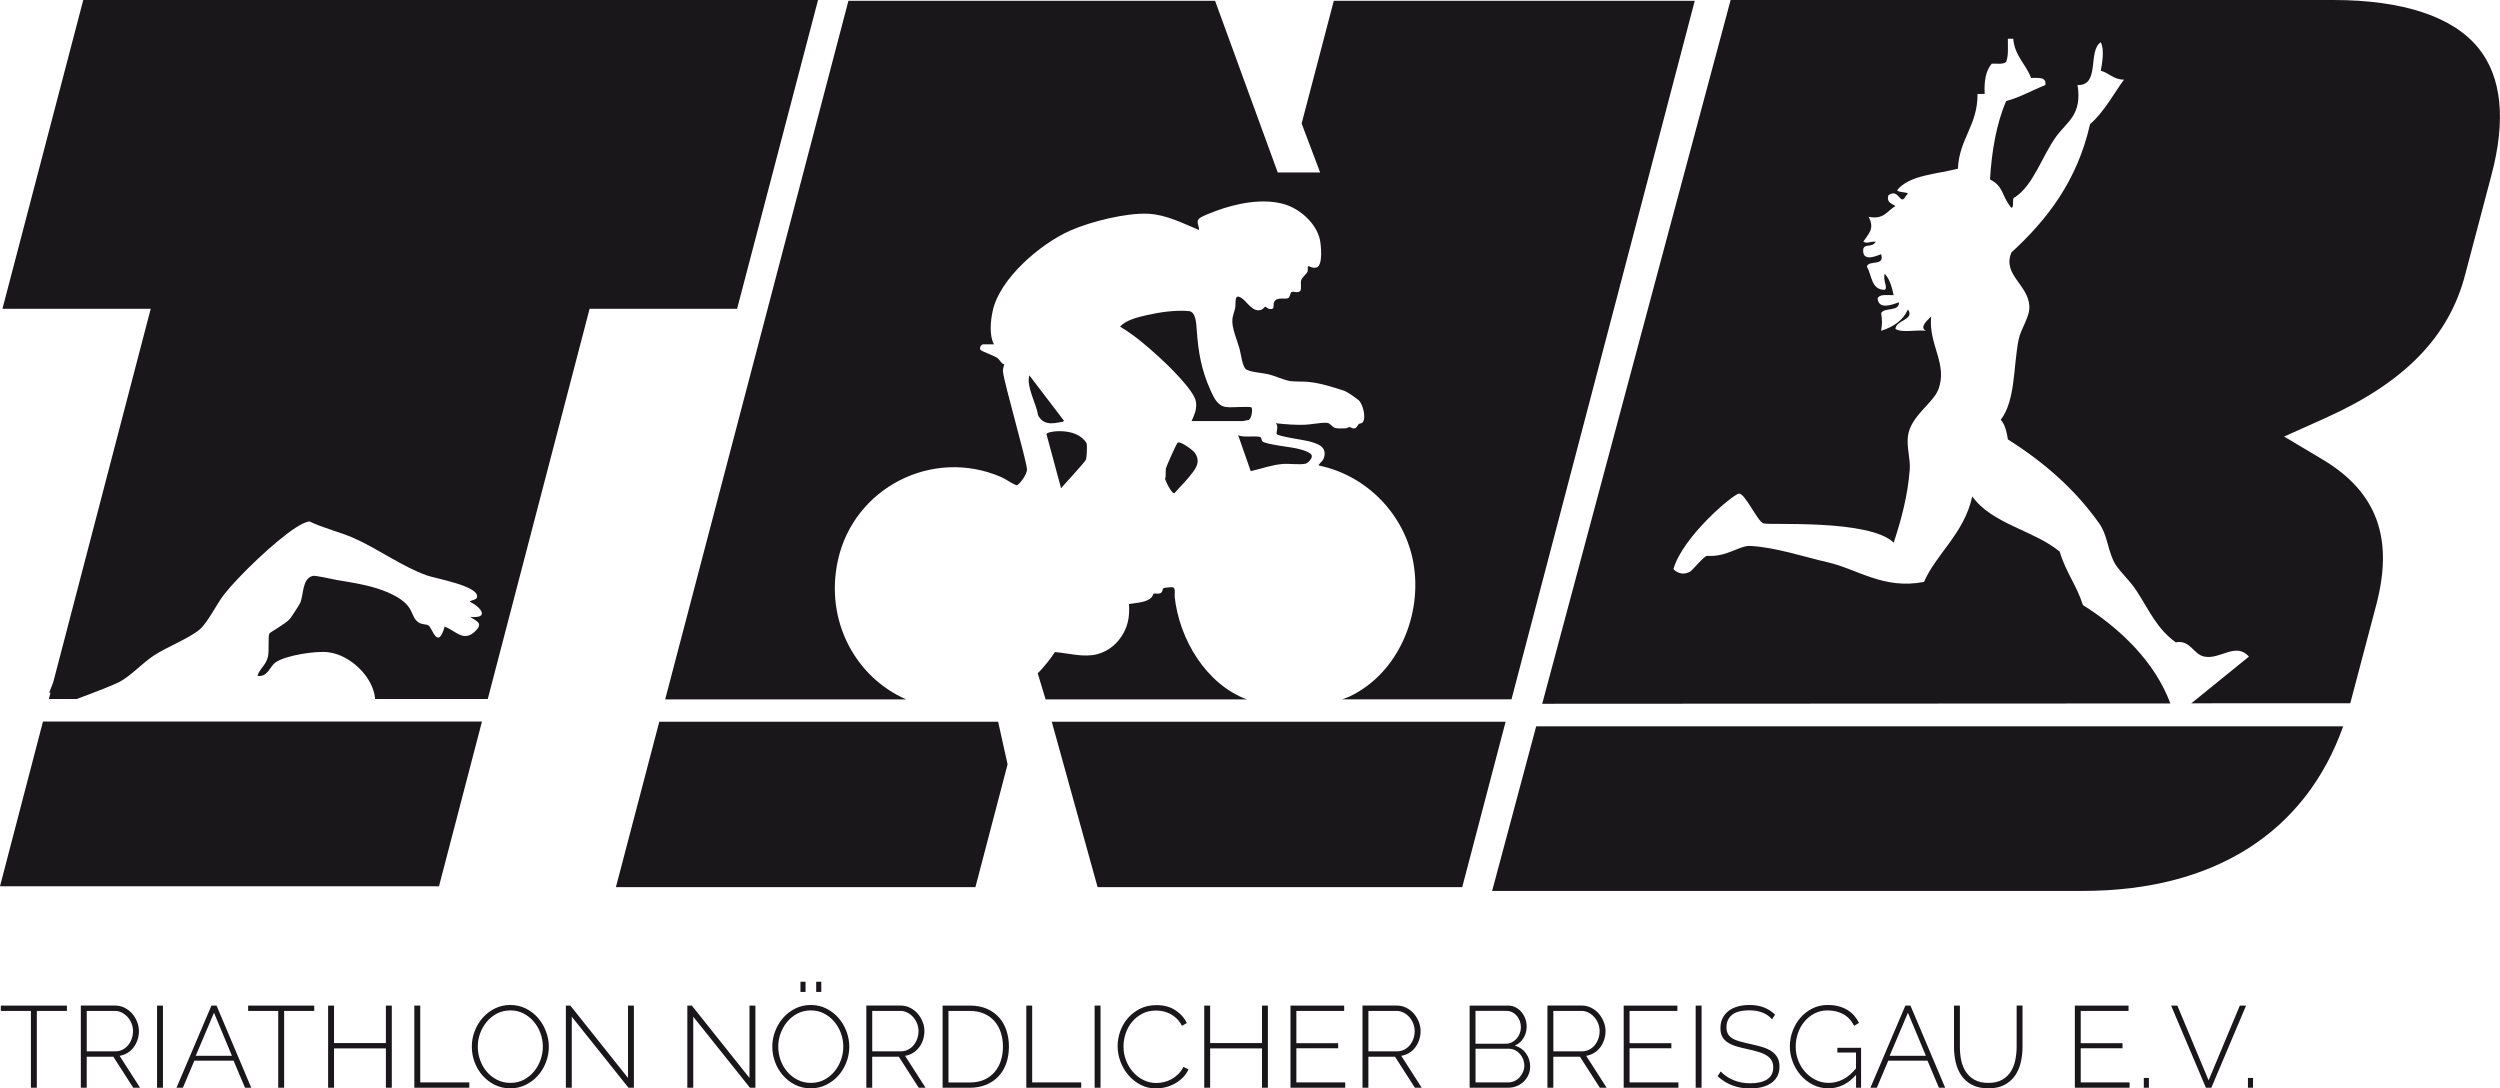 <?xml version="1.0" encoding="UTF-8"?>
<svg xmlns="http://www.w3.org/2000/svg" id="Ebene_1" data-name="Ebene 1" viewBox="0 0 760.26 331">
  <defs>
    <style>
      .cls-1 {
        fill: #1a171b;
      }
    </style>
  </defs>
  <path class="cls-1" d="M712.57,220.88h-245.41l-13.4,50.05h179.64c39.84,0,67.67-17.71,79.17-50.05M753.77,14.7c-7.7-9.62-23-14.7-44.25-14.7h-183.23l-57.3,214.02,191.03-.1c-4.76-12.77-15.33-22.83-26.6-29.92-1.85-5.92-5.32-10.21-7.05-16.25-7.94-6.53-20.57-8.37-26.6-16.79-2.41,11.21-11.06,17.59-14.66,25.99-12.28,2.43-20.32-3.93-29.32-5.96-6.37-1.43-15.86-4.6-23.55-4.97-3.31-.16-7.05,3.42-13.09,3.02-.9-.06-4.45,4.41-5.23,4.83-3.02,1.61-5.03-.81-5.03-.81,2.82-9.86,18.12-22.75,19.93-22.95,1.81-.2,5.64,8.46,7.45,9.06,1.81.61,32.23-1.36,39.61,5.86,2.39-7.26,4.27-14.37,4.88-22.2.25-3.2-1.01-6.97-.54-10.29.86-6.07,7.63-9.9,9.23-14.08,2.97-7.78-3.08-13.71-2.17-22.2-1.35,1.29-3.59,3.24-1.63,4.32-2.9-.35-7.23.71-9.23-.54.12-2.79,5.95-2.71,3.8-5.95-1.5,3.38-4.44,5.32-8.15,6.5.33-2.63.33-2.78,0-5.41,1.09-1.81,5.5-.29,5.43-3.25-2.15.73-6.08,2.34-6.52-1.09.46-1.52,2.93-1.04,4.89-1.08-.56-2.52-1.2-4.94-2.72-6.5-.66,1.96,1.09,4.27,0,4.87-4.18.02-3.86-4.46-5.43-7.04.52-2.18,5.51.08,4.34-3.79-.32,0-5.98,3.01-5.43-1.63.59-1.68,2.65-.23,3.8-2.16-2.25-.15-2.11.71-3.8,0,1.71-2.61,3.52-3.94,1.63-7.58,4.77.96,5.67-1.92,8.14-3.25-.97-.84-2.72-.9-2.17-3.25,3.34-2.54,3.58,3.74,5.43,0,1.92-1.27-2.55-.66-2.71-1.63,3.73-4.58,11.84-4.8,18.46-6.5.4-9.17,6.03-13.11,5.97-22.74h2.17c-.23-4.02.39-7.19,2.17-9.2,1.56-.06,3.55.29,4.34-.54.78-1.75.51-4.54.54-7.04h1.63c.47,5.3,3.87,7.69,5.42,11.91,2.13.05,4.76-.42,4.35,2.17-4.01,1.59-7.53,3.69-11.94,4.87-2.85,6.73-4.35,14.8-4.89,23.82,4.35,2.27,3.4,5.01,6.52,8.66,1.07-.37-.13-3.02,1.09-3.25,5.6-3.67,8.28-12.6,12.49-18.41,3.33-4.6,7.97-6.58,6.52-15.7,6.97.27,3.01-10.35,7.06-13,1.16,2.13.44,6.4,0,8.66,2.59.67,3.81,2.7,7.06,2.71-2.68,3.59-6.04,9.87-10.32,13.54-3.85,17.09-12.94,28.96-23.89,38.99-2.88,6.69,5.02,9.78,5.43,16.25.22,3.44-2.54,6.7-3.26,10.29-1.66,8.27-.89,18.35-5.43,24.37,1.28,1.42,1.79,3.63,2.17,5.95,10.87,6.91,20.25,14.99,27.69,25.45,2.46,3.46,2.49,7.2,4.35,11.37,1.27,2.85,4.78,5.69,7.06,9.21,4.09,6.31,6.18,11.51,11.94,15.7,4.43-.87,5.3,3.66,8.69,4.33,4.9.98,9.54-4.5,13.57,0l-17.52,14.21,48.34-.02,7.88-29.84c5.4-20.36.22-34.43-16.31-44.29l-11.69-6.97,12.46-5.59c24.2-10.85,37.75-24.78,42.64-43.82l7.9-29.92c4.52-16.88,3.22-29.92-3.86-38.76"></path>
  <path class="cls-1" d="M685.16,327.8h-1.55v2.99h1.55v-2.99ZM660.24,305.8l10.59,24.99h1.65l10.56-24.99h-1.9l-9.5,22.74-9.5-22.74h-1.9ZM653.49,327.8h-1.55v2.99h1.55v-2.99ZM632.76,329.17v-10.38h12.71v-1.55h-12.71v-9.82h14.54v-1.62h-16.33v24.99h16.65v-1.62h-14.85ZM600.48,328.38c-1.1-.62-1.99-1.44-2.66-2.46-.67-1.02-1.14-2.19-1.41-3.5-.27-1.31-.4-2.66-.4-4.05v-12.57h-1.79v12.57c0,1.6.17,3.14.51,4.64.34,1.5.91,2.85,1.72,4.03.81,1.19,1.88,2.14,3.22,2.85,1.34.72,3,1.07,5,1.07s3.54-.34,4.86-1.02c1.31-.68,2.38-1.6,3.2-2.76.82-1.16,1.41-2.5,1.78-4.03.36-1.52.55-3.12.55-4.79v-12.57h-1.79v12.57c0,1.34-.14,2.66-.4,3.98-.27,1.31-.73,2.49-1.37,3.52-.64,1.03-1.53,1.87-2.64,2.5-1.12.63-2.52.95-4.21.95s-3.05-.31-4.15-.93M574.65,321.07l5.56-13.09,5.46,13.09h-11.02ZM568.81,330.79h1.94l3.48-8.24h11.93l3.48,8.24h1.9l-10.56-24.99h-1.55l-10.63,24.99ZM564.41,330.79h1.55v-12.14h-7.21v1.44h5.67v4.82c-1.27,1.53-2.59,2.64-3.96,3.34-1.37.7-2.82,1.06-4.35,1.06-1.41,0-2.72-.3-3.94-.9-1.22-.6-2.28-1.4-3.19-2.41-.9-1.01-1.61-2.18-2.13-3.5-.52-1.33-.77-2.73-.77-4.21,0-1.38.22-2.73.67-4.05.44-1.31,1.09-2.49,1.94-3.52.84-1.03,1.87-1.87,3.06-2.5,1.2-.63,2.53-.95,4.01-.95,1.76,0,3.34.37,4.73,1.11,1.39.74,2.52,1.93,3.36,3.57l1.48-.88c-.4-.8-.88-1.53-1.46-2.2s-1.26-1.24-2.04-1.72c-.79-.48-1.68-.86-2.67-1.13-1-.27-2.12-.4-3.36-.4-1.67,0-3.2.35-4.61,1.04s-2.62,1.63-3.64,2.8c-1.02,1.17-1.82,2.52-2.39,4.05-.58,1.53-.86,3.11-.86,4.75s.29,3.12.88,4.65c.59,1.53,1.39,2.89,2.43,4.08,1.03,1.2,2.27,2.16,3.71,2.89,1.44.73,3.01,1.09,4.7,1.09,3.19,0,6-1.36,8.41-4.08v3.91ZM539.8,308.54c-1.03-.99-2.18-1.72-3.45-2.2-1.27-.48-2.71-.72-4.33-.72-1.31,0-2.51.15-3.59.46-1.08.31-2.01.76-2.78,1.36-.77.6-1.38,1.33-1.81,2.2-.43.87-.65,1.87-.65,2.99,0,1.03.17,1.89.53,2.57.35.68.87,1.26,1.57,1.74.69.48,1.55.88,2.57,1.2,1.02.32,2.2.62,3.54.9,1.31.28,2.46.58,3.45.88s1.8.67,2.45,1.09c.64.42,1.13.92,1.46,1.5.33.58.49,1.27.49,2.09,0,1.62-.62,2.83-1.85,3.63-1.23.8-2.94,1.2-5.12,1.2-1.9,0-3.61-.32-5.14-.97-1.53-.64-2.82-1.52-3.87-2.62l-.95,1.44c2.7,2.49,5.99,3.73,9.89,3.73,1.34,0,2.55-.14,3.64-.42,1.09-.28,2.03-.7,2.82-1.25.79-.55,1.4-1.24,1.83-2.06.43-.82.65-1.78.65-2.89s-.21-2.03-.62-2.78c-.41-.75-1-1.38-1.76-1.9-.76-.52-1.69-.94-2.78-1.28-1.09-.34-2.31-.65-3.64-.93-1.29-.28-2.39-.55-3.31-.81-.91-.26-1.67-.57-2.27-.95-.6-.38-1.04-.83-1.32-1.36-.28-.53-.42-1.19-.42-1.99,0-1.57.56-2.82,1.67-3.75,1.11-.93,2.89-1.39,5.33-1.39,2.96,0,5.24.9,6.86,2.71l.92-1.41ZM517.46,305.8h-1.8v24.99h1.8v-24.99ZM495.56,329.17v-10.38h12.71v-1.55h-12.71v-9.82h14.54v-1.62h-16.33v24.99h16.65v-1.62h-14.85ZM472.37,307.42h8.52c.77,0,1.5.17,2.16.51.67.34,1.25.79,1.76,1.36.5.56.9,1.21,1.2,1.95.29.74.44,1.51.44,2.31s-.12,1.53-.37,2.27c-.25.74-.61,1.4-1.07,1.97-.47.58-1.03,1.04-1.69,1.39-.66.35-1.38.53-2.18.53h-8.76v-12.28ZM472.37,330.79v-9.43h8.1l6.05,9.43h2.08l-6.23-9.71c.87-.14,1.66-.43,2.39-.88.73-.44,1.35-1.01,1.87-1.69.52-.68.91-1.45,1.2-2.31.28-.86.42-1.74.42-2.66s-.18-1.87-.55-2.8c-.37-.93-.87-1.76-1.51-2.5-.64-.74-1.41-1.33-2.31-1.78-.89-.45-1.87-.67-2.92-.67h-10.38v24.99h1.8ZM458.08,307.42c.66,0,1.26.13,1.8.4.54.27,1,.63,1.39,1.09.39.46.69.99.91,1.58.22.6.33,1.24.33,1.92,0,.63-.12,1.26-.35,1.87-.24.61-.56,1.14-.97,1.6s-.9.83-1.46,1.11c-.56.28-1.18.42-1.87.42h-9.15v-10h9.36ZM463.15,325.97c-.26.61-.6,1.15-1.04,1.64-.43.48-.95.86-1.55,1.14-.6.28-1.25.42-1.95.42h-9.89v-10.24h10.14c.66,0,1.27.14,1.85.42.58.28,1.07.66,1.5,1.14.42.48.75,1.03.99,1.65.23.62.35,1.26.35,1.92s-.13,1.29-.39,1.9M464.08,320.35c-.83-1.16-1.97-1.95-3.4-2.38,1.13-.49,2.01-1.27,2.64-2.32.63-1.06.95-2.22.95-3.48,0-.77-.13-1.54-.4-2.31-.27-.76-.65-1.44-1.14-2.04-.49-.6-1.09-1.09-1.8-1.46-.7-.38-1.49-.56-2.36-.56h-11.65v24.99h11.68c.91,0,1.78-.16,2.61-.49.82-.33,1.54-.79,2.15-1.37.61-.59,1.09-1.27,1.44-2.06.35-.79.53-1.64.53-2.55,0-1.48-.42-2.8-1.25-3.96M416.13,307.42h8.52c.77,0,1.5.17,2.16.51.67.34,1.26.79,1.76,1.36.5.56.9,1.21,1.2,1.95.29.74.44,1.51.44,2.31s-.12,1.53-.37,2.27c-.25.74-.61,1.4-1.07,1.97-.47.58-1.03,1.04-1.69,1.39-.66.35-1.38.53-2.18.53h-8.76v-12.28ZM416.13,330.79v-9.43h8.1l6.05,9.43h2.08l-6.23-9.71c.87-.14,1.67-.43,2.39-.88.73-.44,1.35-1.01,1.87-1.69.52-.68.91-1.45,1.2-2.31.28-.86.42-1.74.42-2.66s-.18-1.87-.55-2.8c-.37-.93-.87-1.76-1.51-2.5-.64-.74-1.41-1.33-2.31-1.78-.89-.45-1.87-.67-2.92-.67h-10.38v24.99h1.8ZM394.23,329.17v-10.38h12.71v-1.55h-12.71v-9.82h14.54v-1.62h-16.33v24.99h16.65v-1.62h-14.85ZM383.78,305.8v11.4h-15.77v-11.4h-1.8v24.99h1.8v-11.97h15.77v11.97h1.79v-24.99h-1.79ZM340.72,322.81c.58,1.54,1.38,2.91,2.41,4.12,1.03,1.21,2.26,2.19,3.68,2.94,1.42.75,2.99,1.13,4.7,1.13.96,0,1.94-.12,2.94-.37,1-.25,1.94-.62,2.83-1.11s1.7-1.1,2.43-1.83c.73-.73,1.3-1.56,1.72-2.5l-1.55-.74c-.42.85-.95,1.58-1.58,2.2-.63.62-1.31,1.13-2.04,1.53-.73.4-1.49.69-2.29.88-.8.19-1.57.28-2.32.28-1.41,0-2.72-.3-3.94-.91-1.22-.61-2.28-1.42-3.17-2.45-.89-1.02-1.6-2.2-2.11-3.54-.52-1.34-.77-2.75-.77-4.22,0-1.31.22-2.62.65-3.92.43-1.3,1.07-2.47,1.92-3.5.84-1.03,1.88-1.87,3.1-2.52,1.22-.64,2.63-.97,4.22-.97.73,0,1.47.08,2.22.25.75.16,1.47.43,2.16.79.69.37,1.34.84,1.94,1.43.6.59,1.12,1.31,1.57,2.18l1.48-.85c-.77-1.6-1.95-2.9-3.52-3.92-1.57-1.02-3.47-1.53-5.7-1.53-1.88,0-3.55.37-5.02,1.11-1.47.74-2.7,1.7-3.71,2.87-1.01,1.17-1.78,2.5-2.31,3.99-.53,1.49-.79,2.99-.79,4.49,0,1.6.29,3.16.86,4.7M334.68,305.8h-1.8v24.99h1.8v-24.99ZM328.81,330.79v-1.62h-14.92v-23.37h-1.79v24.99h16.72ZM304.36,322.57c-.43,1.33-1.07,2.48-1.92,3.47-.85.99-1.89,1.75-3.15,2.31s-2.7.83-4.35.83h-6.51v-21.75h6.51c1.62,0,3.05.27,4.29.81,1.24.54,2.29,1.29,3.15,2.25.86.96,1.51,2.11,1.95,3.43.44,1.33.67,2.78.67,4.35s-.22,2.99-.65,4.31M294.95,330.79c1.81,0,3.44-.3,4.91-.9,1.47-.6,2.71-1.44,3.75-2.53,1.03-1.09,1.83-2.4,2.38-3.94.55-1.54.83-3.26.83-5.16,0-1.71-.25-3.33-.74-4.84-.49-1.51-1.23-2.83-2.22-3.96-.99-1.13-2.22-2.02-3.71-2.67s-3.22-.99-5.19-.99h-8.31v24.99h8.31ZM265.24,307.42h8.52c.77,0,1.5.17,2.16.51.67.34,1.26.79,1.76,1.36.5.56.9,1.21,1.2,1.95.29.74.44,1.51.44,2.31s-.12,1.53-.37,2.27c-.25.74-.61,1.4-1.07,1.97-.47.58-1.03,1.04-1.69,1.39-.66.35-1.38.53-2.18.53h-8.76v-12.28ZM265.24,330.79v-9.43h8.1l6.05,9.43h2.08l-6.23-9.71c.87-.14,1.67-.43,2.39-.88.73-.44,1.35-1.01,1.87-1.69.52-.68.91-1.45,1.2-2.31.28-.86.42-1.74.42-2.66s-.18-1.87-.55-2.8c-.37-.93-.87-1.76-1.51-2.5-.64-.74-1.41-1.33-2.31-1.78-.89-.45-1.87-.67-2.92-.67h-10.38v24.99h1.8ZM237.37,314.28c.47-1.31,1.14-2.49,2.01-3.54.87-1.04,1.91-1.88,3.13-2.52,1.22-.63,2.58-.95,4.08-.95s2.75.31,3.94.91c1.2.61,2.24,1.42,3.12,2.45s1.57,2.19,2.06,3.52c.49,1.33.74,2.7.74,4.14s-.23,2.7-.7,4.01c-.47,1.31-1.13,2.49-1.99,3.54-.86,1.04-1.89,1.88-3.1,2.52-1.21.63-2.56.95-4.07.95s-2.79-.31-4.01-.92c-1.22-.61-2.27-1.42-3.15-2.45-.88-1.02-1.56-2.19-2.04-3.52-.48-1.33-.72-2.7-.72-4.14s.23-2.7.7-4.01M251.2,329.92c1.43-.69,2.67-1.62,3.71-2.78,1.04-1.16,1.87-2.5,2.46-4.03.6-1.53.9-3.13.9-4.82,0-1.55-.28-3.08-.84-4.59-.56-1.51-1.36-2.87-2.38-4.07-1.02-1.2-2.25-2.16-3.7-2.9-1.44-.74-3.03-1.11-4.77-1.11s-3.21.35-4.65,1.04c-1.43.69-2.67,1.63-3.71,2.8-1.04,1.17-1.87,2.52-2.46,4.05-.6,1.53-.9,3.12-.9,4.79s.28,3.16.85,4.68c.56,1.53,1.36,2.87,2.39,4.05,1.03,1.17,2.26,2.12,3.69,2.85,1.43.73,3.02,1.09,4.75,1.09s3.21-.35,4.65-1.04M249.76,298.55h-1.55v3.1h1.55v-3.1ZM244.97,298.55h-1.55v3.1h1.55v-3.1ZM228.07,330.79h1.65v-24.99h-1.8v22l-17.53-22h-1.37v24.99h1.8v-21.61l17.25,21.61ZM191.12,330.79h1.65v-24.99h-1.79v22l-17.53-22h-1.37v24.99h1.8v-21.61l17.25,21.61ZM146,314.28c.47-1.31,1.14-2.49,2.01-3.54s1.91-1.88,3.13-2.52c1.22-.63,2.58-.95,4.08-.95s2.74.31,3.94.91c1.2.61,2.23,1.42,3.12,2.45.88,1.02,1.57,2.19,2.06,3.52.49,1.33.74,2.7.74,4.14s-.24,2.7-.7,4.01c-.47,1.31-1.13,2.49-1.99,3.54-.86,1.04-1.89,1.88-3.1,2.52-1.21.63-2.56.95-4.07.95s-2.79-.31-4.01-.92c-1.22-.61-2.27-1.42-3.15-2.45-.88-1.02-1.56-2.19-2.04-3.52-.48-1.33-.72-2.7-.72-4.14s.23-2.7.7-4.01M159.83,329.92c1.43-.69,2.67-1.62,3.71-2.78,1.04-1.16,1.87-2.5,2.46-4.03s.9-3.13.9-4.82c0-1.55-.28-3.08-.85-4.59-.56-1.51-1.36-2.87-2.38-4.07-1.02-1.2-2.25-2.16-3.7-2.9-1.44-.74-3.03-1.11-4.77-1.11s-3.22.35-4.65,1.04c-1.43.69-2.67,1.63-3.71,2.8-1.04,1.17-1.87,2.52-2.46,4.05-.6,1.53-.9,3.12-.9,4.79s.28,3.16.84,4.68c.56,1.53,1.36,2.87,2.39,4.05,1.03,1.17,2.26,2.12,3.7,2.85,1.43.73,3.01,1.09,4.75,1.09s3.21-.35,4.65-1.04M142.72,330.79v-1.62h-14.92v-23.37h-1.8v24.99h16.72ZM117.35,305.8v11.4h-15.77v-11.4h-1.8v24.99h1.8v-11.97h15.77v11.97h1.8v-24.99h-1.8ZM95.56,305.8h-20.1v1.62h9.15v23.37h1.8v-23.37h9.15v-1.62ZM59.52,321.07l5.56-13.09,5.45,13.09h-11.02ZM53.68,330.79h1.94l3.48-8.24h11.93l3.48,8.24h1.9l-10.56-24.99h-1.55l-10.63,24.99ZM49.56,305.8h-1.8v24.99h1.8v-24.99ZM26.37,307.42h8.52c.77,0,1.5.17,2.16.51.67.34,1.25.79,1.76,1.36.5.56.9,1.21,1.2,1.95.29.74.44,1.51.44,2.31s-.12,1.53-.37,2.27c-.25.74-.61,1.4-1.07,1.97-.47.58-1.03,1.04-1.69,1.39-.66.35-1.38.53-2.18.53h-8.76v-12.28ZM26.37,330.79v-9.43h8.1l6.05,9.43h2.08l-6.23-9.71c.87-.14,1.66-.43,2.39-.88.73-.44,1.35-1.01,1.87-1.69.52-.68.91-1.45,1.2-2.31.28-.86.42-1.74.42-2.66s-.18-1.87-.55-2.8c-.36-.93-.87-1.76-1.51-2.5-.65-.74-1.41-1.33-2.31-1.78-.89-.45-1.87-.67-2.92-.67h-10.38v24.99h1.8ZM20.35,305.8H.25v1.62h9.15v23.37h1.8v-23.37h9.15v-1.62Z"></path>
  <path class="cls-1" d="M457.87,219.49h-138.02l13.93,50.29h110.89l13.19-50.29ZM352.06,108.19c2.83,2.57,11.26,10.58,11.66,14.13.26,2.26-.49,3.74-1.35,5.72h15.59c.09,0,1.54-.27,1.7-.32,1.04-.33,1.34-3.53.9-3.84-.3-.21-2.87-.11-3.5-.11-1.38,0-2.82.18-4.24,0-2.52-.33-3.64-2.76-4.59-4.84-2.88-6.31-3.82-11.77-4.3-18.58-.12-1.7-.22-5.53-2.34-5.74-4-.39-9,.33-12.92,1.24-2.69.63-6.18,1.43-8.07,3.48,4.08,2.39,7.95,5.68,11.45,8.86M358.16,134.59c-.38.22-3.52,7.32-3.62,7.94-.08.52.04,2.78-.24,3.02-.13.11,2.02,4.94,2.91,4.38,1.33-1.58,2.98-3.15,4.26-4.72,1.84-2.25,3.94-4.51,1.9-7.49-.59-.86-4.36-3.62-5.22-3.12M376.52,132.31l3.83,10.97c3.22-.72,6.41-1.93,9.77-2.19,2-.15,5.14.32,6.88-.08.78-.18,1.95-1.47,1.94-2.29-.02-1.24-3.37-2.04-4.44-2.3-1.92-.48-9.69-1.27-10.58-2.21-.34-.36-.28-.94-.51-1.18-.71-.73-5.63.2-6.9-.72M315.58,204.76l2.39,7.93h61.17c-12.42-4.69-20.5-18.32-21.91-31.15-.09-.79.31-2.54-.45-2.92-.28-.14-2.69.09-2.92.22-.34.2-.34.91-.57,1.23-.61.83-2.11.23-2.53.5-.05.03-.25.7-.48.98-1.46,1.73-4.86,1.76-6.95,2.14.2,3.26-.12,6.06-1.72,8.93-1.7,3.05-4.43,5.37-7.84,6.3-4.1,1.12-8.82-.29-12.98-.62-1.51,2.32-3.27,4.48-5.2,6.47M318.23,132l4.44,16.46c1.26-1.4,7.43-8.17,7.58-8.68.2-.67.45-4.07.17-5.01-2.98-5.03-12.02-3.69-12.19-2.77M323.23,128.27s.45-.33.23-.45l-10.43-13.68c-1.02,3.42,2.18,8.69,2.62,12.06,1.9,3.97,6.22,2.08,7.59,2.08M303.54,219.49h-103.05l-13.19,50.29h109.33l9.78-37.34-2.87-12.95ZM515.38.25h-109.77l-9.78,37.31,5.63,14.88h-12.9L369.51.25h-111.5l-55.73,212.44h73.3c-15.24-6.66-24.81-23.69-20.78-42.25,4.79-22.06,28.73-34.41,49.63-25.38,1.39.6,3.51,2.13,4.68,2.5.59.19,3.4-3.3,3.19-4.99-.46-3.78-6.82-25.65-7.29-29.5-.12-.94.44-2.18.38-2.28-.02-.03-.46-.15-.66-.34-.45-.43-.93-1.19-1.29-1.48-1.02-.83-4.87-2.06-5.23-2.56-.54-.73.26-1.7.8-1.7h3.25c-1.47-2.74-1.03-7.13-.38-10.14,2.12-9.92,14.61-20.48,23.56-24.44,6.19-2.74,17.09-5.48,23.82-5.12,5.48.29,10.41,2.89,15.37,4.93.09-1.24-1.06-2.6.14-3.56.92-.73,3.89-1.82,5.13-2.28,6.24-2.31,14.31-3.91,20.81-1.95,4.69,1.42,9.56,5.78,10.66,10.65.36,1.6,1.03,7.93-.99,8.53-1.2.35-2.23-.41-2.42-.4-.49.03-.14,1.02-.27,1.49-.28.97-1.79,1.84-2.03,2.92-.2.88.21,2.51-.25,3.11-.65.85-2.08.03-2.67.37-.25.14-.53,1.33-.74,1.61-.6.84-2.87-.14-4.1.84-1.05.83-.21,2.38-.96,2.63-1.27.42-1.9-.69-2.18-.63-.21.05-.63.7-1.13.9-2.64,1.06-4.38-2.48-6.11-3.57-2.31-1.45-1.61,1.39-1.89,2.97-.2,1.1-.73,2.35-.85,3.41-.29,2.61,1.41,6.4,2.15,9.01.43,1.52.84,5.26,1.87,6.21,1.03.94,5.16,1.22,6.73,1.57,2.1.47,5.08,1.88,6.85,2.12,1.74.23,3.86.07,5.59.25,3.49.36,7.27,1.54,10.61,2.63,1.22.4,3.41,2.01,4.52,2.88,1.42,1.12,2.44,5.59,1.25,6.83-.3.31-.79.25-1.08.44-.35.23-.61,1.14-1.22,1.32-.81.24-1.2-.38-1.71-.36-.35.02-.74.36-1.18.38-.58.03-2.33.05-2.85-.04-1.19-.21-1.71-1.55-2.74-1.63-1.79-.15-4.79.51-6.73.58-2.97.11-5.93-.14-8.87-.46.95.83.12,2.7.25,3.23.18.74,8.32,1.86,9.66,2.21,2.73.72,5.92,1.66,4.68,5.22-.3.85-.96,1.19-1.36,1.78-.15.23-.36.17,0,.45,14.5,3.01,25.99,14.94,28.61,29.49,2.83,15.72-4.47,33.54-19.26,40.65-.73.35-1.54.65-2.4.93h51.5L515.38.25Z"></path>
  <path class="cls-1" d="M13.07,219.42L0,269.51h133.5l13.07-50.09H13.07ZM248.77,0H25.32L.74,93.91h45.09l-29.64,113.55-1.23,3.18h.4s-.5,1.92-.5,1.92h8.48c5.41-1.98,11.57-4.41,12.92-5.15,3.69-1.99,6.85-5.6,10.47-8.03,3.83-2.57,10.88-5.29,13.96-7.93,2.55-2.19,5.18-7.77,7.47-10.69,4.45-5.68,15.58-16.33,21.74-20.27,1.29-.82,2.64-1.67,4.22-1.92,4.16,2.05,9.3,3.21,13.48,5.07,7.57,3.37,14.46,8.56,22.21,11.35,2.7.97,16.14,3.24,15.24,6.67-.23.9-2.32.88-2.09,1.35,3.5,1.77,5.9,5.19,0,4.57,1.78,1.27,3.98,1.8,1.88,4.04-3.62,3.85-5.74.6-9.6-1.1-2.16,7.42-3.71.46-4.94-.32-.76-.48-2.05-.18-3.14-1-2.53-1.89-.93-4.81-7.37-8.17-5.38-2.82-11.68-3.69-17.46-4.67-1.43-.25-6.44-1.43-7.2-1.23-3.33.85-2.74,5.7-3.84,8.22-.28.63-2.72,4.38-3.17,4.89-1.31,1.47-5.95,4.04-6.17,4.38-.53.85-.03,5.12-.47,7.08-.58,2.59-2.5,3.57-3.2,5.83,3.22.49,3.71-2.94,5.66-4.2,3.18-2.06,11.95-3.43,15.79-2.99,6.94.79,13.87,7.72,14.35,14.23h34.25l30.97-118.66h44.85L248.77,0Z"></path>
</svg>
